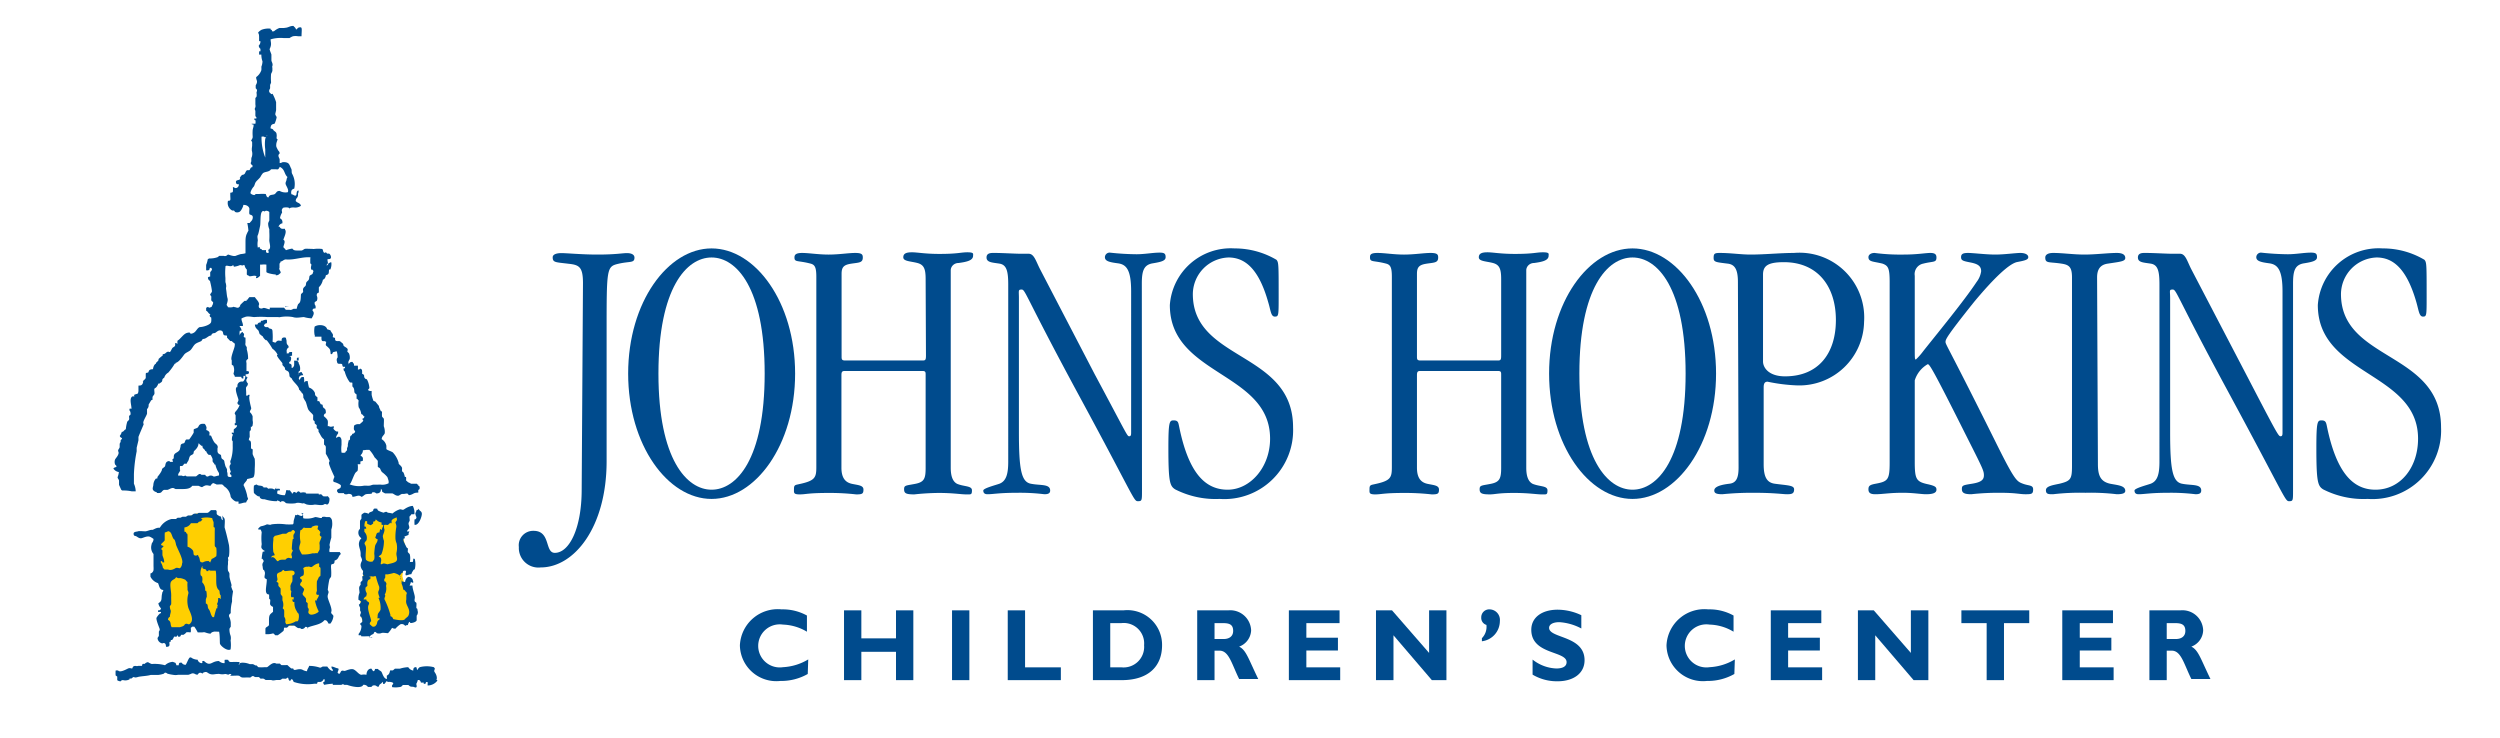 <svg xmlns="http://www.w3.org/2000/svg" xmlns:xlink="http://www.w3.org/1999/xlink" viewBox="0 0 154.38 45.56"><defs><style>.cls-1{fill:none;}.cls-2{clip-path:url(#clip-path);}.cls-3,.cls-5{fill:#004b8d;}.cls-4{fill:#ffcf01;}.cls-4,.cls-5{fill-rule:evenodd;}</style><clipPath id="clip-path"><rect class="cls-1" width="154.38" height="45.56"/></clipPath></defs><title>Johns Hopkins Childrens Center logo</title><g class="cls-2"><path class="cls-3" d="M49.88,41.62a3.32,3.32,0,0,1-1.69.43,2.25,2.25,0,0,1-2.5-2.2,2.34,2.34,0,0,1,2.58-2.22,3.08,3.08,0,0,1,1.56.38v1a3.07,3.07,0,0,0-1.48-.44,1.33,1.33,0,1,0,0,2.63,3.34,3.34,0,0,0,1.56-.48Z"/><polygon class="cls-3" points="56.4 42 55.33 42 55.33 40.25 53.19 40.25 53.19 42 52.12 42 52.12 37.69 53.19 37.69 53.19 39.42 55.33 39.42 55.33 37.69 56.4 37.69 56.4 42"/><rect class="cls-3" x="58.79" y="37.69" width="1.07" height="4.31"/><polygon class="cls-3" points="65.51 42 62.23 42 62.23 37.69 63.3 37.69 63.3 41.21 65.51 41.21 65.51 42"/><path class="cls-3" d="M68.56,41.21h.7a1.27,1.27,0,0,0,1.39-1.37,1.26,1.26,0,0,0-1.41-1.36h-.68Zm.82-3.52a2.14,2.14,0,0,1,2.38,2.16c0,1.24-.78,2.15-2.5,2.15H67.49V37.69Z"/><path class="cls-3" d="M75,39.46h.57c.29,0,.58-.13.58-.5s-.2-.48-.61-.48H75Zm.85-1.77a1.29,1.29,0,0,1,1.41,1.24,1.12,1.12,0,0,1-.74,1c.44.22.57.75,1.18,2H76.52c-.46-.93-.63-1.75-1.21-1.75H75V42H73.93V37.69Z"/><polygon class="cls-3" points="82.76 42 79.59 42 79.59 37.69 82.72 37.69 82.72 38.48 80.67 38.48 80.67 39.38 82.62 39.38 82.62 40.17 80.67 40.17 80.67 41.21 82.76 41.21 82.76 42"/><polygon class="cls-3" points="89.32 42 88.42 42 86.05 39.23 86.05 42 84.97 42 84.97 37.69 85.96 37.69 88.25 40.32 88.25 37.69 89.32 37.69 89.32 42"/><path class="cls-3" d="M91.51,39.41a1,1,0,0,0,.28-.82.45.45,0,0,1-.32-.46.49.49,0,0,1,.52-.5.65.65,0,0,1,.63.72,1.26,1.26,0,0,1-1.11,1.25Z"/><path class="cls-3" d="M97.65,38.81a3.32,3.32,0,0,0-1.36-.39c-.39,0-.63.14-.63.35,0,.66,2.19.47,2.19,2,0,.82-.7,1.3-1.66,1.3a2.93,2.93,0,0,1-1.55-.41v-.93a2.5,2.5,0,0,0,1.47.55c.41,0,.63-.14.63-.39,0-.71-2.18-.45-2.18-2,0-.75.64-1.24,1.63-1.24a3.43,3.43,0,0,1,1.46.34Z"/><path class="cls-3" d="M107.1,41.62a3.32,3.32,0,0,1-1.69.43,2.25,2.25,0,0,1-2.5-2.2,2.34,2.34,0,0,1,2.58-2.22,3.05,3.05,0,0,1,1.56.38v1a3,3,0,0,0-1.48-.44,1.33,1.33,0,1,0,0,2.63,3.34,3.34,0,0,0,1.56-.48Z"/><polygon class="cls-3" points="112.52 42 109.35 42 109.35 37.69 112.47 37.69 112.47 38.48 110.42 38.48 110.42 39.38 112.38 39.38 112.38 40.17 110.42 40.17 110.42 41.21 112.52 41.21 112.52 42"/><polygon class="cls-3" points="119.08 42 118.17 42 115.8 39.23 115.8 42 114.73 42 114.73 37.69 115.71 37.69 118 40.32 118 37.69 119.08 37.69 119.08 42"/><polygon class="cls-3" points="125.31 38.48 123.75 38.48 123.75 42 122.68 42 122.68 38.48 121.12 38.48 121.12 37.69 125.31 37.69 125.31 38.48"/><polygon class="cls-3" points="130.52 42 127.35 42 127.35 37.69 130.48 37.69 130.48 38.48 128.43 38.48 128.43 39.38 130.38 39.38 130.38 40.17 128.43 40.17 128.43 41.21 130.52 41.21 130.52 42"/><path class="cls-3" d="M133.8,39.46h.57c.29,0,.58-.13.58-.5s-.21-.48-.61-.48h-.54Zm.85-1.77a1.28,1.28,0,0,1,1.4,1.24,1.11,1.11,0,0,1-.73,1c.44.22.57.75,1.18,2h-1.18c-.46-.93-.63-1.75-1.21-1.75h-.31V42h-1.07V37.69Z"/><path class="cls-3" d="M36,17.48c0-1-.24-1.12-.87-1.19-.82-.1-1-.07-1-.4,0-.17.21-.26.54-.26s1.26.09,2.22.09c1.15,0,1.54-.09,1.82-.09s.47.09.47.28c0,.35-.28.21-1,.38s-.72.28-.72,4.19v8c0,4.08-2,6.56-4.07,6.56a1.21,1.21,0,0,1-1.35-1.26.89.89,0,0,1,.91-1c1.07,0,.68,1.36,1.31,1.36.89,0,1.66-1.5,1.66-3.91Z"/><path class="cls-3" d="M43.94,30.24c1.53,0,3.28-1.85,3.28-7.17s-1.75-7.17-3.28-7.17-3.28,1.86-3.28,7.17,1.76,7.17,3.28,7.17m0-14.9c2.7,0,5.16,3.31,5.16,7.73s-2.46,7.74-5.16,7.74-5.15-3.32-5.15-7.74,2.46-7.73,5.15-7.73"/><path class="cls-3" d="M57.16,17.24c0-.61-.09-.89-.51-1s-.87-.1-.87-.35.21-.31.54-.31.8.1,1.69.1c1.15,0,1.31-.1,1.73-.1s.35.1.35.21c0,.29-.37.38-.89.45-.3,0-.49.23-.49.45V28.88c0,.56.14.87.4,1,.44.18.91.11.91.4s-.07.25-.37.25-.8-.09-1.69-.09a15,15,0,0,0-1.5.09c-.52,0-.63-.07-.63-.32s.11-.22.68-.33.65-.33.65-1V23.14c0-.14,0-.23-.18-.23H52.15c-.17,0-.19.09-.19.28v5.69c0,.68.28.92.66,1s.7.09.7.35-.07.3-.45.3a14.59,14.59,0,0,0-1.68-.09c-1.32,0-1.41.09-1.81.09s-.35-.11-.35-.35.09-.23.3-.28c1-.21,1.08-.4,1.08-1.06V17.1c0-.59-.09-.75-.35-.82-.8-.21-1-.07-1-.38,0-.14.05-.28.47-.28s1,.1,1.64.1,1.22-.1,1.64-.1.47.1.47.28c0,.33-.23.31-.7.38s-.61.21-.61.63V22c0,.17,0,.26.21.26H57c.16,0,.18-.07.18-.31Z"/><path class="cls-3" d="M70.52,30.27c0,.65,0,.68-.26.68s-.23-.26-3.8-6.84c-3.16-5.86-3.14-6.23-3.37-6.23s-.17.07-.17.52v8.27c0,2.3.14,3.08.73,3.2s1.2,0,1.2.42c0,.19-.15.23-.36.23a12.25,12.25,0,0,0-1.64-.09c-1.17,0-1.5.09-1.87.09-.19,0-.26-.09-.26-.23s.75-.33,1-.42c.44-.17.54-.66.54-1.37V17.57c0-.82-.1-1.22-.54-1.29s-.8-.07-.8-.38.33-.28.52-.28c.47,0,1.26.05,1.61.05l.47,0c.35,0,.45.47.73,1l3.35,6.44c2,3.73,2,3.83,2.13,3.83s.12-.12.12-.33V18c0-1.32-.28-1.67-.82-1.74s-.8-.14-.8-.38a.29.29,0,0,1,.31-.28,16,16,0,0,0,1.64.1c.52,0,1-.1,1.43-.1.3,0,.37.07.37.28s-.23.29-.79.38-.68.47-.68,1.25Z"/><path class="cls-3" d="M75.31,30.81a5.5,5.5,0,0,1-2.74-.59c-.33-.21-.42-.45-.42-2.56,0-1.65.07-1.7.33-1.7s.28.12.33.36c.58,2.89,1.61,3.92,3,3.92s2.62-1.38,2.62-3.15c0-4.13-6.19-3.88-6.19-8.25a3.77,3.77,0,0,1,4-3.5,5.08,5.08,0,0,1,2.58.7c.14.15.14.29.14,2.24,0,1.22,0,1.27-.24,1.27s-.25-.38-.4-.87c-.58-2.07-1.43-2.78-2.46-2.78a2.28,2.28,0,0,0-2.2,2.26c0,4.16,6.19,3.53,6.19,8.23a4.25,4.25,0,0,1-4.53,4.42"/><path class="cls-3" d="M92.7,17.24c0-.61-.09-.89-.51-1s-.87-.1-.87-.35.21-.31.54-.31.8.1,1.69.1c1.15,0,1.31-.1,1.73-.1s.35.1.35.21c0,.29-.37.38-.89.45-.3,0-.49.23-.49.45V28.88c0,.56.14.87.4,1,.45.18.91.11.91.4s-.07.25-.37.25-.8-.09-1.69-.09c-1,0-1.17.09-1.5.09-.51,0-.63-.07-.63-.32s.12-.22.68-.33.65-.33.65-1V23.14c0-.14,0-.23-.18-.23H87.69c-.17,0-.19.09-.19.28v5.69c0,.68.28.92.66,1s.7.09.7.35-.07.3-.45.3a14.59,14.59,0,0,0-1.68-.09c-1.31,0-1.41.09-1.81.09s-.35-.11-.35-.35.1-.23.31-.28c1-.21,1.07-.4,1.07-1.06V17.1c0-.59-.09-.75-.35-.82-.79-.21-1-.07-1-.38,0-.14,0-.28.46-.28s1,.1,1.64.1,1.22-.1,1.64-.1.47.1.47.28c0,.33-.23.31-.7.38s-.61.21-.61.63V22c0,.17,0,.26.21.26h4.81c.16,0,.18-.07.18-.31Z"/><path class="cls-3" d="M100.81,30.24c1.53,0,3.28-1.85,3.28-7.17s-1.75-7.17-3.28-7.17-3.28,1.86-3.28,7.17,1.76,7.17,3.28,7.17m0-14.9c2.7,0,5.16,3.31,5.16,7.73s-2.46,7.74-5.16,7.74-5.15-3.32-5.15-7.74,2.46-7.73,5.15-7.73"/><path class="cls-3" d="M108.87,22.32c0,.38.35.92,1.36.92,2.06,0,3.14-1.41,3.14-3.48s-1.12-3.57-3.21-3.57c-1,0-1.29.23-1.29.77Zm-1.55-4.91c0-.8-.21-1.08-.63-1.13-.72-.09-.87-.09-.87-.35s.05-.31.38-.31c.68,0,1.31.1,1.9.1.87,0,1.83-.1,2.67-.1a4,4,0,0,1,4.34,4.26A4,4,0,0,1,111,23.8a10.56,10.56,0,0,1-1.85-.23c-.19,0-.24.14-.24.35v4.75c0,.77.19,1.13.68,1.2.8.11,1.2.09,1.2.35s-.14.3-.43.3-.77-.09-2.1-.09a18.34,18.34,0,0,0-1.9.09c-.38,0-.5-.07-.5-.23s.17-.33.94-.42c.42-.05.56-.36.56-1Z"/><path class="cls-3" d="M118.24,28.5c0,1.11.09,1.25.84,1.41.43.1.5.17.5.33s-.14.28-.64.28c-.3,0-.79-.09-1.43-.09-.86,0-1.24.09-1.71.09-.3,0-.42-.09-.42-.3s.07-.28.45-.35c.75-.14.86-.24.86-1.3V17.41c0-.85-.09-1-.44-1.13-.56-.14-.87-.1-.87-.4,0-.14.14-.26.38-.26a12.25,12.25,0,0,0,1.8.1c.84,0,1.34-.1,1.64-.1s.38.1.38.28c0,.33-.19.22-.82.38a.66.66,0,0,0-.52.75v4.42c0,.68,0,.75.07.75a3.84,3.84,0,0,0,.45-.51c.79-1,2.53-3.11,3.3-4.28a1.39,1.39,0,0,0,.28-.66c0-.31-.19-.45-.65-.54s-.59-.12-.59-.33.14-.26.44-.26,1.11.1,1.67.1,1.26-.1,1.55-.1.49.1.49.26-.21.21-.68.3-1.38.92-2.67,2.47c-1.71,2.14-1.76,2.31-1.76,2.47s.26.47,3.19,6.37c1.1,2.21,1.22,2.24,1.59,2.38s.63.07.63.35-.09.3-.47.3-.58-.09-1.59-.09a15.48,15.48,0,0,0-1.76.09c-.44,0-.58-.09-.58-.32s.07-.24.63-.33.73-.24.73-.52-.07-.42-1.08-2.42c-2.11-4.21-2.28-4.44-2.39-4.44a1.74,1.74,0,0,0-.8,1Z"/><path class="cls-3" d="M129.55,28.64c0,.66.12,1.09.75,1.23.45.09.94.11.94.44,0,.12-.1.21-.52.21a13.75,13.75,0,0,0-1.94-.09,14.38,14.38,0,0,0-2,.09c-.28,0-.44,0-.44-.25s.42-.31.84-.4c.7-.17.77-.29.77-1.11V17.13c0-.64-.18-.78-.65-.85-.78-.12-1,0-1-.38,0-.14.12-.28.49-.28.59,0,1.25.1,1.93.1s1.47-.1,2-.1c.33,0,.52.1.52.31s-.29.23-1.08.35c-.5.07-.66.4-.66.85Z"/><path class="cls-3" d="M141.6,30.27c0,.65,0,.68-.25.68s-.24-.26-3.8-6.84c-3.17-5.86-3.14-6.23-3.38-6.23s-.16.07-.16.52v8.27c0,2.3.14,3.08.73,3.2s1.19,0,1.19.42c0,.19-.14.23-.35.23a12.44,12.44,0,0,0-1.64-.09c-1.17,0-1.5.09-1.88.09-.18,0-.25-.09-.25-.23s.75-.33,1-.42c.45-.17.54-.66.54-1.37V17.57c0-.82-.09-1.22-.54-1.29s-.79-.07-.79-.38.33-.28.51-.28c.47,0,1.27.05,1.62.05l.47,0c.35,0,.44.47.72,1l3.36,6.44c1.94,3.73,2,3.83,2.13,3.83s.12-.12.12-.33V18c0-1.32-.29-1.67-.82-1.74s-.8-.14-.8-.38a.29.29,0,0,1,.3-.28,16.3,16.3,0,0,0,1.64.1c.52,0,1-.1,1.44-.1.3,0,.37.07.37.28s-.23.29-.8.38-.68.47-.68,1.25Z"/><path class="cls-3" d="M146.2,30.81a5.5,5.5,0,0,1-2.74-.59c-.33-.21-.42-.45-.42-2.56,0-1.65.07-1.7.32-1.7s.28.12.33.36c.59,2.89,1.62,3.92,3,3.92,1.55,0,2.63-1.38,2.63-3.15,0-4.13-6.19-3.88-6.19-8.25a3.76,3.76,0,0,1,4-3.5,5,5,0,0,1,2.58.7c.14.15.14.29.14,2.24,0,1.22,0,1.27-.23,1.27s-.26-.38-.4-.87c-.59-2.07-1.43-2.78-2.46-2.78a2.28,2.28,0,0,0-2.2,2.26c0,4.16,6.18,3.53,6.18,8.23a4.24,4.24,0,0,1-4.52,4.42"/><polygon class="cls-4" points="9.64 32.92 10.64 32.25 12.14 31.71 12.94 31.71 13.41 32.01 13.6 33.73 13.41 34.87 13.75 35.88 14.04 36.6 13.54 37.81 13.25 38.46 12.58 38.64 12.12 38.4 11.44 38.66 10.15 39.04 9.77 38.34 10.08 37.79 10.2 36.53 9.86 35.72 9.7 35.08 9.52 33.8 9.64 32.92"/><polygon class="cls-4" points="18.39 32.61 19.84 32.41 20.22 34.54 20.05 36.35 20.07 37.61 19.89 38.12 18.73 38.61 18.1 38.61 16.98 38.82 17.09 37.61 16.7 36.24 16.52 35.05 16.41 34.49 16.38 34.11 16.27 32.95 17.45 32.79 18.39 32.61"/><polygon class="cls-4" points="22.86 31.98 23.35 31.89 23.82 32.03 24.96 31.69 24.95 32.01 24.95 32.45 24.88 33.17 25.06 33.84 24.97 34.6 24.67 34.98 24.88 35.19 24.85 35.59 25.01 36.24 25.23 36.76 25.34 37.49 25.43 38.1 25 38.46 24.11 38.59 23.56 38.91 22.43 39.04 22.46 38.7 22.3 38.01 22.26 37.29 22.23 36.67 22.41 35.97 22.42 35.19 22.36 34.72 22.34 33.87 22.28 33.43 22.39 33.13 22.22 32.81 22.35 32.06 22.86 31.98"/><path class="cls-5" d="M20.29,16.8a1.47,1.47,0,0,0,0-.21s0,0-.08,0a.47.47,0,0,0,0,.25l0,0,.08,0"/><path class="cls-5" d="M17.83,18.91s0,0,0,0h-.06c0,.05-.08,0-.16.06v0l0-.05c.06,0,.13,0,.17,0"/><path class="cls-5" d="M18.44,22.12a.44.44,0,0,1,0,.13h0c-.07.05-.12,0-.11-.09s0-.06.11-.07,0,0,.05,0"/><path class="cls-5" d="M17.05,30.19a.61.61,0,0,1,.23,0,.24.24,0,0,1,0,.1h0a.2.2,0,0,0-.11,0c-.05,0-.05.09-.05.19a1,1,0,0,0,.47.1.88.88,0,0,0,.08-.31l.11,0a.18.18,0,0,0,.13,0c0,.07.09.1.11.18s.06,0,.1-.05.13,0,.18.05a.18.18,0,0,1,.16-.11.48.48,0,0,0,.11.09.5.5,0,0,1,.32,0v.05a.16.16,0,0,1,.08,0c.08,0,.16,0,.2,0l.51,0c0,.13.06,0,.18.06l.09.1a.78.78,0,0,0,.31,0c0,.07.06.06.08.13s0,.38-.16.39a.15.15,0,0,0-.19,0l0,0c-.13.07-.4,0-.56,0a1.12,1.12,0,0,1-.45,0c-.07,0-.19-.1-.26-.08s-.06,0-.08,0-.24-.07-.4,0a2.24,2.24,0,0,1-.52,0c-.11,0-.12-.13-.27-.13s-.05.05-.11.06a.61.61,0,0,0-.23-.11v.05a.66.66,0,0,0-.11,0,2.48,2.48,0,0,1-.66-.12c-.1,0-.16,0-.24-.05s-.05-.11-.08-.13h-.08a1.09,1.09,0,0,1-.26-.21,2.26,2.26,0,0,1,0-.45.42.42,0,0,1,.18-.07c.07.09.22.05.33.1s.06.07.09.08l.2,0,.08.08a.67.67,0,0,1,.29,0,.32.32,0,0,0,.13.05c0-.06.06-.05.07-.15s0,0,0-.09"/><path class="cls-5" d="M25.87,31.4a.07.07,0,0,0,0,.05c.05.12.17.11.18.27s-.17.68-.4.69l-.05,0a1.94,1.94,0,0,1,0-.34h.05c.15-.13,0-.17,0-.38a.93.93,0,0,0,.08-.2c.07,0,.05,0,.12-.05"/><path class="cls-5" d="M19.85,32.77l0,0v0Z"/><path class="cls-5" d="M13.87,40.75a.53.53,0,0,1,.22,0c.05.11.08.14.25.13s.29,0,.45,0l0,0c0,.05,0,.09-.06.15h.06c0-.06,0-.08.1-.1s.17,0,.23,0a1.32,1.32,0,0,1,.3.08h.19a.53.53,0,0,1,.15.08h.08l.11.11a2.36,2.36,0,0,0,.4,0v0c.08,0,.05,0,.13,0s.35-.37.58-.22l0,0h.06l0,0h.17s.06.08.09.09.28,0,.37,0a2.41,2.41,0,0,0,.24.21h.12s0,.08.08.09.32-.11.51,0a.66.66,0,0,0,.26.08c0-.12.1-.21.13-.33a2.09,2.09,0,0,1,.67.11c.08,0,.12-.06.18-.07l.27,0c.06.09.2.27.34.27a.29.29,0,0,0,0-.08.21.21,0,0,1-.08-.19c.13,0,.25.09.38.11s0,.17,0,.28l.08.06h0c.09,0,.09-.14.16-.18s.12,0,.19,0,.38-.17.56-.09.32.32.48.33a.74.74,0,0,1,.31,0c0-.17.09-.39.31-.38a.76.76,0,0,0,.11.16s0,0,0,0,.06,0,.1-.08v-.06h.19c.05.08.15.1.21.17s.13.43.34.45c0,0,0,0,0-.08a.54.54,0,0,1,0-.13c.13-.07.16-.13.2-.32h.06s.05,0,.11,0l.13-.11c.06,0,.07,0,.11,0l.05,0h.15a2,2,0,0,1,.51-.09.46.46,0,0,0,.31.21c0-.08,0-.19.13-.21s.05.15.13.17a.39.39,0,0,1,.14-.17,1.72,1.72,0,0,1,.87,0l.06.07c0,.11-.08.14,0,.25s.17.31.1.47H27v.05h0a.75.75,0,0,1-.59.29.15.15,0,0,1,0-.08s0-.08,0-.13l-.11,0c0,.08,0,.11-.13.11a.15.15,0,0,1,0-.08h-.18a.21.21,0,0,0-.11-.16v0l0,0-.08,0a.69.69,0,0,1-.09.23c0,.1.05.15,0,.22a.12.12,0,0,1-.11,0c-.09-.06-.21,0-.31-.08s-.07-.06-.1-.06l-.32,0a.24.24,0,0,1-.22.13,1.3,1.3,0,0,1-.44,0c0-.05,0-.08,0-.1s0,0,.06-.09-.1-.12-.18-.13-.06,0-.09,0-.06,0-.13-.05a1.24,1.24,0,0,1-.14.18l-.07,0c0-.07,0-.08-.06-.14h0c0,.12-.16.12-.19.24s-.11.06-.2,0a.29.29,0,0,0-.2,0s-.06.07-.09.08h-.2a.3.3,0,0,0-.29-.13c-.1.25-.74.1-1,0v0h-.17s0,0,0,0-.09-.08-.17,0l0,0a1.55,1.55,0,0,1-.17,0l-.37,0s0-.06,0-.07a3.88,3.88,0,0,0-.53.07s0,0-.05-.08a.16.16,0,0,1,0-.1c.07,0,.08,0,.08-.16a.07.07,0,0,1,0,0h-.08c0,.06-.09.14-.17.16h-.19s0,.09-.05.11,0,0-.09,0,0,0,0,0h-.05v0a2.73,2.73,0,0,1-1.25-.1c-.06,0-.06-.12-.12-.16s-.08,0-.11.06-.11,0-.13-.11-.08-.05-.14,0a.28.28,0,0,1-.11,0s-.09,0-.13,0a.41.41,0,0,1-.13.08c-.1,0-.15,0-.21,0s-.23.06-.34,0l0,0h-.35s-.09-.07-.13-.08-.13,0-.18,0l-.1-.1-.21,0c-.08,0-.08-.06-.17-.06s-.09.1-.21.09-.24,0-.39,0-.18-.09-.25-.11-.32,0-.47,0,0-.06,0-.11l-.12,0c-.07.09-.15,0-.27,0a.74.74,0,0,1-.34,0,.46.46,0,0,0-.14,0c-.15,0-.28.06-.45,0s-.18-.16-.34-.11-.08.07-.11.08-.15-.11-.26,0,0,.07-.1.07-.16-.11-.32-.07a1.31,1.31,0,0,1-.21.08H11a.8.8,0,0,1-.32,0,2.29,2.29,0,0,1-.34-.07s-.08-.07-.14-.06-.06.05-.08.06a1.55,1.55,0,0,1-.36.08H9.3c-.22.07-.59.07-.8.13s-.18,0-.24,0-.1.07-.15.09H8l0,.05A.54.54,0,0,1,7.61,42c-.1,0-.1,0-.13.05s-.19,0-.24-.05l0-.22s0,0-.1-.07a2.72,2.72,0,0,1,0-.3.31.31,0,0,1,.16,0c.12.14.5-.08.61-.13s.18,0,.24,0,0-.15.21-.16a.07.07,0,0,0,0,0h0a.32.32,0,0,0,.18,0c.07,0,.16,0,.21,0s0-.12.1-.13a.11.11,0,0,0,.09,0,.32.32,0,0,1,.2-.1s.22.14.27.11A2.44,2.44,0,0,1,9.69,41a2.46,2.46,0,0,1,.5.08.77.77,0,0,1,.48-.21l.16.06a.34.34,0,0,1,.06.15l.15,0c0-.05,0-.14.08-.16h.1a.25.25,0,0,0,.25.13c.07-.11.13-.28.2-.39s.13-.06.22,0a.83.83,0,0,0,.32.08c0,.08.11.2.23.21s0-.11.08-.13,0,0,.08,0c.4.38.45,0,.92,0a.49.49,0,0,0,.28.13l.07,0Z"/><path class="cls-5" d="M22.79,35.66a.28.28,0,0,1,.05-.08c.1,0,.21.05.28,0h.09a4.29,4.29,0,0,0,.21.66v.1l0,0c0,.11-.08.16-.06.29s.06.17.08.29h-.07a1.42,1.42,0,0,1,.13.7c0,.1-.12.19-.16.29s0,.21-.05.27v0h.15v.07c-.21.13-.1.2-.21.35s-.12.06-.16.1-.17-.09-.24-.16a.23.23,0,0,1,.09-.18c0-.19-.28-.76-.16-1s-.13-.16-.14-.34l0,0c-.1,0-.11,0-.17,0a.29.29,0,0,1,.17-.2c0-.08.06-.14,0-.24a.45.45,0,0,1-.05-.27c0-.06.09-.09.11-.13s0-.09,0-.11c0-.19.05-.28.19-.31a1.2,1.2,0,0,0,0-.19Zm1,0c0-.05,0-.14,0-.19l0,0a.72.72,0,0,1,.14,0,3.75,3.75,0,0,0,.39-.09.93.93,0,0,1,.4.19s0,.11,0,.16a.76.76,0,0,0,.08.11c0,.07,0,.14,0,.21a1.18,1.18,0,0,1,.1.36c.09,0,.12.1.19.16s0,.1,0,.21v.24a.51.51,0,0,0,0,.23c.06.23.28.44.13.77-.05.09-.15.13-.21.21s-.22.07-.29.07a3.11,3.11,0,0,1-.44-.07.23.23,0,0,0-.17-.18l0-.08h0A5.46,5.46,0,0,0,23.74,37c0-.11.05-.16.05-.21s-.06-.07,0-.13l0,0a.8.8,0,0,0,.05-.47c0-.07.05-.14,0-.21s0,0-.05-.08h-.06c0-.08,0-.09,0-.13m-.4-3.59a.85.85,0,0,0,.24.09l0,0a.26.26,0,0,0,0,.14h.1c0,.13-.06.14-.08.26s-.06,0-.11,0a2.09,2.09,0,0,0-.05.21c-.24,0-.16.17-.26.3a.2.2,0,0,0,.15.12c0,.19-.12.26-.16.42a4.62,4.62,0,0,0-.05.48,1,1,0,0,1,0,.34s-.07.09-.09.13a.43.43,0,0,1-.42-.1c-.05-.2,0-.49,0-.71s-.12-.24-.08-.34.1-.11.12-.18a.53.53,0,0,0-.14-.5l0-.19s0,0,.08,0,0-.09,0-.13h-.07a.7.7,0,0,1,.05-.34l0,0c.05,0,.09,0,.11,0a.61.61,0,0,1,0,.13c0,.06.12.07.18.11s.12-.06.19-.08a.5.5,0,0,0,0-.13.14.14,0,0,0,.16-.14m1,.06c.05-.11.2-.12.29-.19h0c0,.08.05.14,0,.21s-.06.08-.07.11.08.16.05.31a3.25,3.25,0,0,0-.05.69.88.88,0,0,0,.07.29,1.34,1.34,0,0,1,0,.55c-.05.2.09.39,0,.53s-.46.18-.53.21-.26-.11-.37,0h-.08c0-.15.07-.26,0-.39a.12.12,0,0,0-.12-.06c0-.08.13-.1.17-.18a2.29,2.29,0,0,0,.15-.81,1.23,1.23,0,0,1-.07-.29c0-.09.16-.35.08-.48a.68.68,0,0,1,0-.21.28.28,0,0,1,.18,0c.09,0,.16-.1.21-.16s0,0,0,0v.05h.07c0-.07,0-.14,0-.18m-1.75.39s0,0,0,0h0Zm2.51.63h.05a.2.2,0,0,1,0,.1c-.06,0-.07,0-.08.08s.09.25.16.4.09.09.11.13,0,.13,0,.2.11.11.13.19a1.14,1.14,0,0,1,0,.45c.05,0,.05,0,.13,0s.05,0,.07-.08,0-.09,0-.11.05,0,.1,0a1.28,1.28,0,0,1,0,.65s-.07,0-.1.08a.76.76,0,0,0-.11.22c-.16,0-.18.06-.34.07a.18.18,0,0,1,0-.16.22.22,0,0,0,0-.12.23.23,0,0,0-.13,0s0,0,0,0-.05,0-.07.13h0v0c-.09,0-.1.08-.15.13s.06.24.08.36a.35.35,0,0,0,.23.06c0-.1.07-.26.19-.3s0,0,.06,0,.22.08.23.24a.11.11,0,0,1,0,.13.2.2,0,0,0-.13-.05.9.9,0,0,1-.08.21h.18c0,.18.09.42.13.6s0,.19,0,.31.09.11.11.16,0,.23,0,.3.06,0,.07.12.05.13,0,.29l-.05.08c0,.07,0,.18,0,.27s-.17.16-.31.18-.07-.06-.14-.07a.37.37,0,0,0-.09.2c-.07,0-.09,0-.17.05a.25.25,0,0,0-.29-.1v0a1.54,1.54,0,0,0-.31.27c-.1,0-.1,0-.21-.05a1.68,1.68,0,0,1-.25.33c-.1,0-.35-.05-.42,0a.46.46,0,0,1-.27,0s-.07-.09-.12-.08-.06.08-.08.11-.12.06-.17.1l-.12.12H23c-.1.06-.14,0-.2-.06l-.13,0v0a2.26,2.26,0,0,1-.37,0l0-.06s-.11,0-.15,0a.22.22,0,0,1,0-.09.76.76,0,0,0,.17-.47c0-.07-.07-.06-.08-.16a1.5,1.5,0,0,0,.13-.11.47.47,0,0,0-.08-.33s0,0-.05,0V38l0,0c0-.11.1-.15,0-.29h0a1.1,1.1,0,0,1,0-.18,1.08,1.08,0,0,1-.08-.19.32.32,0,0,0,.14-.21c-.06,0-.08-.07-.16-.08a.86.86,0,0,1,.06-.44c0-.15-.05-.29,0-.4a.86.86,0,0,1,.07-.1.88.88,0,0,1,0-.16s.07-.07.1-.1,0-.18,0-.24.08,0,.08-.08v0a.35.35,0,0,1-.05-.08c0-.07.05-.17,0-.22s-.15-.21-.13-.37.1-.21.08-.31-.07-.16-.08-.23l0-.14c0-.24-.16-.47-.09-.71s.11-.13.13-.24a.4.4,0,0,1-.15-.49l.07-.09c0-.15,0-.28,0-.42s.07-.14.09-.21v-.2c0-.07.11-.11.17-.16a.6.6,0,0,1,.27.07c.05-.12.14-.1.24-.16s0-.16.18-.17a.12.12,0,0,0,.11,0,.2.2,0,0,0,.08.14,1.75,1.75,0,0,0,.32.12s.12-.07.18-.05,0,0,.08.05v0a2.5,2.5,0,0,1,.29.05,1.23,1.23,0,0,1,.46-.26c.12,0,.16.07.26,0s.31-.2.53-.21a.9.9,0,0,1,.1.51.5.5,0,0,1-.19,0c0,.06-.07.09-.1.13s0,.18,0,.26a.81.81,0,0,1-.06.13c-.05.14.1.27,0,.39s-.08.08-.11.16h.16s0,0,0,0a.29.29,0,0,0-.06.21"/><path class="cls-5" d="M18.37,37.83l.07.07a.69.69,0,0,1,0,.32.21.21,0,0,1-.07.15h-.11a1.2,1.2,0,0,1-.58.18s-.08-.11-.06-.18,0-.07,0-.14a.69.69,0,0,0-.07-.15v-.34s0-.11-.06-.14,0-.13,0-.16a.69.69,0,0,0-.05-.37v-.23s-.1-.14-.11-.16v-.31c0-.07-.12-.14-.14-.21V36a.62.62,0,0,0-.12-.08s0,0,.05-.08-.06-.29,0-.4.29-.1.34-.24c.05,0,.06,0,.1.05s.4-.05.53,0,.07.09.11.13a.21.21,0,0,1-.1.15l-.05,0a1.61,1.61,0,0,1,0,.38s-.15.24-.11.34l0,.05,0,.14s.05.06.05.07-.05.26,0,.37v0h.15a.49.49,0,0,0,0,.14s0,0,0,0l-.1,0h0l.05.15,0,0h.09a1,1,0,0,0,.08.46m1.19-.56a2.28,2.28,0,0,0,.23.68c0,.08-.42.29-.57.17s0-.2-.06-.34l-.05-.08c0-.09,0-.18,0-.25a.35.35,0,0,0-.1-.08s0-.14,0-.18-.08-.13-.16-.21,0-.06-.05-.08.13-.27.08-.34a2.66,2.66,0,0,0-.24-.23.29.29,0,0,1,.11-.22c0-.18,0-.09-.09-.18s.11-.16.17-.19.06-.36,0-.44A.3.3,0,0,1,19,35c.11-.05.18.06.27,0s.19-.16.35-.2,0,0,.09,0l0,.21s.07,0,.08.08,0,.32,0,.42-.06.07-.1.13,0,0,0,0-.07.16-.12.25a5.14,5.14,0,0,0,0,.56c0,.1-.09.18,0,.28v0h.12c0,.15-.12.23-.15.37m-1.4-4.37a.27.27,0,0,0,.07.08c0,.15-.05.12-.08.21s0,.17,0,.26l-.05,0a4.62,4.62,0,0,0-.06.63s.06.07.06.1-.14.19-.06.32a.34.34,0,0,1,0,.15c-.13,0-.18-.07-.3,0s-.07.08-.07.08h-.09c-.18,0-.29,0-.37.08s-.16-.15-.28-.21-.1,0-.14,0,0,0,0-.05.09-.07.16-.08,0-.12-.05-.21a3,3,0,0,1,0-.74v-.15l.09-.11a4.27,4.27,0,0,0,.48-.13h.22c.1-.06.13-.13.31-.13l.05-.08Zm.71-.13h.39l0-.05a.54.54,0,0,1,.41-.08h0c0,.09-.08.17,0,.25v0h.05c0,.08.06.08.08.13s-.13.21.08.3a2.85,2.85,0,0,1-.12.31.38.38,0,0,0,0,.19c0,.11,0,.22,0,.26s-.08.17-.14.26a.27.27,0,0,0-.16,0c-.06,0-.11,0-.15,0a1.88,1.88,0,0,1-.53.07s0,0-.11,0a1.82,1.82,0,0,1-.16-.31c-.05-.19.09-.38.06-.5a2,2,0,0,1,0-.69c.1,0,.14-.13.22-.16m-.14-.91c0,.07,0,.06.06.1s0,.17.05.24a1.37,1.37,0,0,0,.72-.08c.17,0,.32.09.42.05l0-.05a.45.45,0,0,1,.26,0c.08,0,.13,0,.19,0s.18.11.18.29a1.06,1.06,0,0,1-.05.48c0,.17,0,.34,0,.5a4,4,0,0,0-.11.44c0,.09.05.13,0,.24a.49.49,0,0,0,0,.21h.07v0c.11,0,.08,0,.12,0l.45,0c0,.05.05.05.05.13-.18.15-.1.3-.38.4,0,.08,0,.17-.08.2s-.11,0-.13.08,0,.23,0,.29a2.75,2.75,0,0,1,0,.38c0,.08-.09.14-.11.21a5.42,5.42,0,0,0-.1.65s.05.07.05.14-.08.18-.05.33.16.43.21.64,0,.22,0,.29.12.13.14.21a.88.88,0,0,1-.19.47h-.11c-.05-.08-.09-.2-.2-.21l-.06,0c-.22.28-.67.3-1,.44,0,0,0,0-.05.1H19c0-.09,0-.13-.15-.13a.23.23,0,0,1-.18.13c-.08,0-.09,0-.12-.05h-.1c-.1,0-.2-.13-.29-.16H18a.76.76,0,0,0-.16,0,.5.5,0,0,1-.12.13c-.07,0-.11,0-.16,0s0,.17-.08.22a4.08,4.08,0,0,1-.33.25H17a.74.74,0,0,0-.13-.12,1.23,1.23,0,0,1-.48.05l0,0c0-.1,0-.18,0-.32s.22-.14.22-.27,0-.14,0-.24c0-.39.06-.38.25-.55v-.31c-.05,0-.14-.07-.17-.13s0-.17,0-.3l-.07-.07c0-.06,0-.13,0-.19a.15.15,0,0,1,0-.07c-.13,0-.2-.07-.2-.27s.07-.52.05-.68h-.05c0-.06-.05,0-.08-.09s.06-.25,0-.38,0-.06-.06-.09-.05-.2-.07-.26,0-.17.05-.23,0-.13-.05-.19,0,0-.05,0,0,0,0,0a2.22,2.22,0,0,1,.06-.43c0-.05.1,0,.13-.07a.43.43,0,0,1-.19-.16c-.05-.08,0-.18,0-.27a3.37,3.37,0,0,1,0-.71.48.48,0,0,0-.07-.18h-.14v-.07c.07-.05.09-.12.21-.14v0a1.33,1.33,0,0,0,.32-.11c.11,0,.19.06.29,0a3.29,3.29,0,0,1,.88,0,3.73,3.73,0,0,0,.42,0s.06,0,.06-.13.06-.25.09-.39.08,0,.12-.06.15.06.28.06,0-.12.13-.13"/><path class="cls-5" d="M11,35.7c.07,0,.1,0,.13,0a.87.87,0,0,1,.26.08c.07,0,.11.12.19.16a1.9,1.9,0,0,0,0,.35s0,.09,0,.13.08.14.05.24a1.61,1.61,0,0,0,0,.87c.07.2.33.65.18.89s-.21.07-.32.1-.09.08-.13.11a.74.74,0,0,1-.26.1c-.13,0-.34,0-.42,0s-.06,0-.08,0c-.11-.17,0-.33-.22-.45a.18.18,0,0,1,.11-.19c0-.16.08-.28.05-.4a.58.58,0,0,1-.05-.26s.07-.08.08-.12,0-.29,0-.43a1.81,1.81,0,0,0,0-.19c0-.18-.11-.64,0-.78s.21-.13.27-.22.09,0,.13,0m2-.45v0l.35,0c.09.45-.07,1,.21,1.21.06.09,0,.21.1.32V37l-.07-.07s-.07,0-.09,0h0c0,.11,0,.23-.05.32s.07.12,0,.2h0s0,.07,0,.11h-.05a4.41,4.41,0,0,0-.15.55l-.09,0c-.13-.14-.13-.36-.24-.49s0-.31-.18-.35c0-.11,0-.18,0-.25a1.15,1.15,0,0,1,.06-.17s0-.35-.05-.37l-.05,0v-.12a.66.66,0,0,0-.19-.41.72.72,0,0,0,0-.34l-.09-.09a.85.85,0,0,1,.11-.58v0h0c0,.05,0,.06,0,.12s.05,0,.07.08h.09a.19.19,0,0,1,.1.13h.1v-.05H13s0,0,0,.06m-2.66-2.48c.23,0,.25.21.32.37s.1.12.13.18a1.23,1.23,0,0,1,.08.29c.08.21.2.44.28.64s.15.43.09.52a.38.38,0,0,1-.13.29c-.1,0-.18-.06-.28,0s-.28.15-.45.08l0,0c-.06,0-.12,0-.19,0s-.08-.08-.13-.1a.81.81,0,0,0-.13-.34l0-.08c.08,0,.08,0,.11.08l.1,0c0-.2-.07-.3-.11-.45V34c0-.06-.15-.06,0-.19s0-.09-.07-.15.18-.21.21-.3v-.39a.15.15,0,0,0,0-.08l.21-.08M12.41,32a1.38,1.38,0,0,1,.7,0c0,.09.07.19.08.26l0,.21h0v.08s.06,0,.07.05,0,.18,0,.21,0,.19,0,.26,0,.46,0,.59.08.12.1.18a2.57,2.57,0,0,1,0,.5,1,1,0,0,1-.3.18c0,.09-.06.11-.07.21a.18.18,0,0,1-.09-.08.57.57,0,0,0-.37.08c-.21,0-.17-.09-.21-.24s-.07-.1-.08-.18-.09,0-.12,0c-.25,0-.12-.16-.21-.32a.66.66,0,0,0-.33-.23c0-.22,0-.45,0-.67s-.07-.1-.08-.18-.05-.06-.11-.08a2,2,0,0,1,0-.26.53.53,0,0,0,.4-.26c.18,0,.27,0,.4,0a.3.3,0,0,0,.08-.08c.11-.05.14,0,.2-.13h.05Zm-1.19.46s0,0,0-.07a.31.31,0,0,1,0,.07m2.5-.67c0,.1.12.16.15.26s0,.35,0,.52c.1.34.19.72.27,1.09a2.73,2.73,0,0,1,0,.7s-.06.06-.06.08,0,0,0,.06a.26.26,0,0,1,0,.17c0,.05,0,.11,0,.17a1.39,1.39,0,0,0,0,.41s.08.11.09.17l0,.17c0,.08.07.32.11.46s0,.12,0,.18a2.49,2.49,0,0,0,.11.29s-.06.37-.06.45,0,.12,0,.18a2.51,2.51,0,0,0-.08.72.18.18,0,0,0-.11.18,1.25,1.25,0,0,1,.11.39s0,0,0,0v.26s-.07.1-.08.13a1.11,1.11,0,0,0,.07.43.64.64,0,0,1,0,.29,2,2,0,0,1,0,.55h0c-.2.14-.65-.23-.66-.37s0-.49-.05-.72L13.26,39a.61.61,0,0,0-.18.05.6.6,0,0,0-.08.08c-.12,0-.28-.06-.34-.08s-.13,0-.16,0-.19,0-.29,0A2.8,2.8,0,0,0,12,38.7s-.08,0-.14,0a.25.25,0,0,1-.08.07,1.1,1.1,0,0,1,0,.27.2.2,0,0,1-.11,0s-.07,0-.15,0a.74.74,0,0,1-.19.16h-.13c-.06,0,0,.1-.13.12l-.06,0-.05-.12h0s0,.09-.06.11-.07,0-.15,0a.72.72,0,0,1-.12.21s-.07,0-.08,0,0,.07,0,.09-.08,0-.09.07.07.24-.13.26c0,0-.05,0-.07,0s0-.16-.08-.21-.1,0-.17,0a.36.36,0,0,1-.28-.3c0-.08.06-.1.08-.17V39s.07-.08.05-.16-.25-.6-.19-.7a1.13,1.13,0,0,1,.22-.27l.05,0,0-.08-.08,0s0,0-.1,0v-.1c.08,0,.16,0,.18-.13a.52.52,0,0,1-.16-.31c.28-.16.15-.3.24-.63,0-.09.07-.08.06-.19-.23,0-.24-.24-.32-.42a.78.78,0,0,1-.47-.4c0-.08,0-.13,0-.2h0v0c.07,0,.18-.1.19-.21s0-.18,0-.26,0-.29,0-.42l0-.16c0-.05,0-.07,0-.15a.62.62,0,0,1-.12-.58c0-.12.12-.15.12-.35a1.48,1.48,0,0,0-.21-.13c-.19-.08-.44.08-.56.09s-.22-.08-.29-.12-.16,0-.17-.15.2-.13.27-.16.35,0,.45,0,.26-.08.37-.09.05,0,.08,0,.21-.12.35-.13v0h.1a1.14,1.14,0,0,1,.72-.54h.28s.07-.07.11-.08h.16l.13-.06c.08,0,.14,0,.21,0l.13-.08h.21l.14-.1v0a.39.39,0,0,1,.21,0s.09-.06.11-.06l.2,0v0c.11,0,.21,0,.31,0s.17-.13.25-.17l.29,0a.14.14,0,0,1,.05.13s0,0,0,.08.11.12.19.17.05,0,.07,0,0,.21.12.24"/><path class="cls-5" d="M22.63,27.78h.18a2,2,0,0,1,.32.46,2.09,2.09,0,0,1,.2.22s0,.09,0,.13h0s0,.09,0,.13l0,0s0,.07,0,.1.1.06.13.1.07.18.14.24a1.83,1.83,0,0,1,.32.3,2.41,2.41,0,0,1,.08.25v.13a.83.83,0,0,1-.46.09.75.75,0,0,0-.2,0h-.27c-.08,0-.17.05-.24.06s-.22,0-.34,0a1.6,1.6,0,0,1-.9-.08s0,0,0,0,0,0,.05-.06.17-.39.26-.57.16-.14.19-.24a1.6,1.6,0,0,0,0-.38.37.37,0,0,0,.16,0h0a.62.62,0,0,0,0-.16,1.56,1.56,0,0,0,.16-.05c0-.09,0-.12,0-.16s-.07-.11-.13-.15.13-.09.13-.34c.05,0,0,0,.06,0M17.84,22c.06,0,.11,0,.13.07s0,.2-.06.27l-.05,0s0,0,0,.11a.17.17,0,0,1,.14.08.5.5,0,0,1,0,.18h.08s.06-.08.08-.13a1.7,1.7,0,0,0,0-.31h.07v0h.14c0,.07.08.06.08.18a.6.6,0,0,1,.07.44l-.08.06c0,.07,0,.17-.05.19s0,0,0,0,0,0,0,0,.06-.14.19-.16h.06c0,.08.07.09.08.19l0,0c-.06,0-.21,0-.25.13s0,.09,0,.14l.05,0c.05-.11.06-.17.24-.16a.81.81,0,0,1,0,.4l0,.05h0c0-.15.07-.2.24-.2l0,0a2.83,2.83,0,0,0,.08.4.6.6,0,0,1,.37.34c0,.06,0,.13.05.18a.7.7,0,0,0,.1.08,2,2,0,0,1,0,.24h.11s.08.17.1.19.09,0,.11.05,0,.12.07.18.14.06.13.33a.16.16,0,0,0-.12.18c.08.07.22.19.24.29s0,.2,0,.29,0,0,.1.05.17,0,.25,0,0,.09,0,.13.1.14.18.18a.16.16,0,0,0,.11,0c0,.05,0,.08,0,.11s-.12.15-.13.28h0c.08,0,.08-.05.16-.06s.18.06.18.26c0,0,0,.15,0,.24a1.77,1.77,0,0,0,0,.48.59.59,0,0,0,.23,0c0-.06.09-.1.11-.16v-.11l.05-.13c0-.06,0-.07,0-.1s.05-.24.06-.27l.05,0c.05-.09,0-.19.06-.26s.08,0,.1-.13a.2.2,0,0,0,.18-.13c0-.06-.05-.07-.07-.13s0-.15,0-.24a.38.38,0,0,1,.28-.1h.09c.05-.08.15-.11.19-.2s-.05-.05-.05-.13a.15.15,0,0,0,.13-.16s0,0,0,0h-.05a.2.2,0,0,0-.14-.13v0h0a1,1,0,0,0-.16-.42,1.18,1.18,0,0,1,0-.42.2.2,0,0,1-.08-.1h-.05c0-.06,0-.05,0-.08s0-.13,0-.19v0s-.11-.07-.13-.13,0-.2-.07-.3l-.06-.07c0-.06,0-.16,0-.21s-.14,0-.17-.06a1.86,1.86,0,0,1-.29-.6H21.3c0-.08-.07-.05-.08-.16a.11.11,0,0,1,0-.08c.06,0,.08,0,.09-.1l-.11,0s-.05,0-.06-.11-.15-.06-.24-.08-.08-.11-.1-.18,0-.15.05-.21a1.64,1.64,0,0,0-.05-.37h-.05l-.19.05a.24.24,0,0,1-.07.12s0,0-.05,0,0-.23-.11-.35-.14-.13-.19-.18,0-.14,0-.21,0,0-.06-.05-.22.07-.23-.16c0,0,0-.07,0-.13-.15,0-.23,0-.36,0s0,0-.06-.09a1.36,1.36,0,0,1,0-.53c.23-.16.71-.12.77.16l.21.07c0,.06.11.17.14.24s0,.12,0,.18l.14.05c0,.11,0,.18.11.19s.05,0,.13,0,.13.07.21.13.05.11.08.16.18.11.23.18,0,.12,0,.19a.94.94,0,0,1,.1.1.66.66,0,0,1,.05.32c0,.07-.12.17-.08.29s0,0,0,.08,0,0,0,0,.07-.14.16-.16h.1c0,.07.06.08.08.13v.1s.17,0,.24,0a1.91,1.91,0,0,1,0,.24l.08,0a.11.11,0,0,1,.11-.05c0,.05.06,0,.07.13s0,.11,0,.18c.2.08.08.15.16.26s.11.05.14.09a1.31,1.31,0,0,1,.15.52c0,.06-.07.06-.08.14a.25.25,0,0,0,.22.05v0c0,.06,0,.16,0,.24a1.91,1.91,0,0,0,.1.34c0,.05.07.05.13.08l.22.27c0,.1.07.19.1.28s.08,0,.09.11a2,2,0,0,0,0,.24c0,.06.09.1.11.16s0,.3,0,.46a1,1,0,0,1,.06.43c-.05.14-.18.18-.19.37a.63.63,0,0,1,.29.41c0,.08,0,.13,0,.19s.26.13.39.21a1.52,1.52,0,0,1,.37.66h0v.05h0c.07.08.17.14.21.26a1.55,1.55,0,0,0,0,.21s.08.05.09.08a1.12,1.12,0,0,1,.08.26h.07a.47.47,0,0,1,0,.21l.13.12a1,1,0,0,1,.18.09v0s.24,0,.33,0,0,.05.12.06V30c.09,0,.09.08.08.2l-.08.06v.16c-.28,0-.27.07-.45.13s-.14,0-.19-.05-.18,0-.24,0l-.13,0a1,1,0,0,0-.18.1c-.17.06-.32-.11-.41-.13l-.16,0c-.07,0-.22,0-.29,0l-.18-.1a.24.24,0,0,0-.08-.19s0,0,0,.05,0,.25-.29.24a.22.22,0,0,0-.26-.05v.05c-.12.06-.32,0-.44.08s-.11.11-.22.13c-.15-.16-.33,0-.55,0,0-.12-.07-.19-.26-.18a.31.31,0,0,1-.25,0l0-.05c-.07,0-.17,0-.19,0s0,0-.05,0H20.9s0,0-.07-.08a.13.13,0,0,1,0-.13c.08-.08.21-.05.22-.21s0,0,0-.05-.24-.17-.4-.21,0-.27,0-.33c-.1-.22-.22-.47-.3-.7s0-.18,0-.29a4.5,4.5,0,0,0-.23-.43c0-.12,0-.23,0-.38s-.09-.14-.11-.2v-.31c-.19-.13-.21-.29-.34-.47l0,0s0-.07,0-.11-.1-.09-.11-.13,0-.09,0-.14-.11-.1-.13-.15a.52.52,0,0,0,0-.11s-.08-.06-.09-.1,0-.17,0-.26-.26-.25-.32-.41-.08-.28-.14-.44a2.2,2.2,0,0,1-.15-.26c0-.14,0-.25-.11-.29V24.2c-.06,0-.07-.1-.15-.13,0-.25-.4-.49-.46-.72h-.05c0-.05-.07-.08-.08-.11s0-.25-.1-.31-.12-.06-.16-.1,0-.11-.06-.16l-.12-.13,0-.11c-.09-.13-.22-.26-.3-.4s0-.09,0-.13a1,1,0,0,0-.32-.37,3.64,3.64,0,0,0-.35-.52h-.05a.67.67,0,0,1-.21-.26h-.05c0-.07-.09-.07-.13-.13l-.06-.19c-.09-.12-.22-.17-.23-.39,0,0,.12,0,.15,0s0-.13.21-.13l0,0c0-.08,0-.11.13-.11a.37.37,0,0,1,.25-.05.65.65,0,0,1,0,.21c-.08,0-.17.06-.18.17l.1.07s.08,0,.16,0c.08.18.27,0,.27.3a3.65,3.65,0,0,1,0,.6.76.76,0,0,0,.18.06c.14-.16.15-.13.38-.11,0-.1,0-.2.15-.21s.11.06.14.13,0,.21.05.29.08.06.1.19a.26.26,0,0,0-.13.25.21.21,0,0,1,0,.12.4.4,0,0,0,.13,0c0-.08.08-.09.21-.08s0,0,0,0a1.3,1.3,0,0,0,0,.22"/><path class="cls-5" d="M12.44,27.53h.06s0,.12.05.16.11.09.13.17h.05a.48.48,0,0,0,.16.23s.08,0,.11,0a1.05,1.05,0,0,1,.13.26.59.59,0,0,0,0,.13c0,.06.11.13.12.21h.05a1.51,1.51,0,0,0,.21.5.24.24,0,0,1,0,.18c-.11,0-.26.08-.33.05a.27.27,0,0,0-.2-.05c-.08,0-.12.08-.21.05s-.07-.09-.11-.1h-.22s-.06-.06-.12-.05-.15.11-.22.15H12s-.11,0-.15,0h-.24l-.08,0-.07-.05c-.07,0-.14.07-.22,0H11c0-.16.07-.17.11-.28s0-.06,0-.08v-.19c0-.09.13,0,.19-.08s.06-.08.08-.1.08,0,.12,0,.06-.1.09-.13h0c.07-.07.08-.23.13-.32s.16-.1.21-.16,0-.13.08-.2.22-.22.24-.38.06,0,.1,0M19.16,16l0,.26s.06.05.07.08-.07.21,0,.3.05,0,.07,0,0,.06.06.09l-.05.15c0,.07-.15.09-.19.16s0,.2-.1.29-.09.09-.11.13,0,.16-.07.22-.1.09-.12.15,0,.12,0,.18-.11.11-.13.16,0,.38-.08.51a.47.47,0,0,1-.1.1,1.4,1.4,0,0,0-.09.29c-.08,0-.13,0-.18,0s-.14.1-.26.06v0h-.23L17.54,19H17.1S17,19,17,19s-.25,0-.34,0a.12.12,0,0,1,0,0s0,0,0,.08-.33-.12-.43-.05A.21.21,0,0,1,16,19,.22.22,0,0,1,16,18.8c0-.18-.18-.31-.26-.45h-.34a1.11,1.11,0,0,0-.12.16h-.05l0,.07s-.08,0-.13,0a3.38,3.38,0,0,0-.27.26h0s0,0,0,.05,0,0-.07.08-.19,0-.24,0-.09-.05-.16,0l0,0a.93.93,0,0,1-.29,0c0-.06-.05-.08-.07-.13s.1-.25.05-.42-.05-.34-.08-.51,0-.15,0-.23a.8.8,0,0,0-.05-.26c0-.08,0-.18,0-.26s0,0,0,0a3.45,3.45,0,0,1,0-.64c0-.08,0-.09.06-.11s.26.07.36,0,.06,0,.11.06a1.27,1.27,0,0,0,.37-.1c.09,0,.15.05.22,0s.06.07.12.17.07.07.08.11,0,.18,0,.27.11.08.15.13.32-.07.42,0,0,0,0,.09.15,0,.25-.11c0-.27,0-.44,0-.69,0,0,.09,0,.1,0a1.36,1.36,0,0,1,.29,0c0,.12,0,.37,0,.45s.46.16.58.16V17c.17,0,.19-.06.28-.13s-.12-.23-.05-.33v-.26s0,0,.06-.08h0v-.05c.12,0,.19-.12.32-.13v0c.54.05,1-.17,1.53-.13m-3.25-.6a1.24,1.24,0,0,1,0-.43c0-.13-.05-.24,0-.34s.1-.39.14-.56,0-.71.1-.86.15,0,.21-.06.23,0,.26.06v.52a1.11,1.11,0,0,0-.07.16.84.84,0,0,0,.07.37c0,.07,0,.12,0,.16a4.44,4.44,0,0,1,0,.53c0,.15.11.43,0,.55s0,0-.06,0a.43.43,0,0,1,0,.07c0,.08.06.09,0,.16v0c-.09,0-.09,0-.14-.05a.5.5,0,0,1,0-.13,1.07,1.07,0,0,1-.25,0s0-.05-.08-.07-.05-.07-.07-.13m1.67-4.19c0,.13-.09.2-.06.32s.22.36.13.5l0,0a.73.73,0,0,1-.5-.08c-.2,0-.19.11-.3.19s-.33,0-.39.21c-.12,0-.13-.12-.17-.21a2.37,2.37,0,0,0-.41,0h-.21s-.07.09-.12.06a.35.35,0,0,1-.2-.1l0-.06a.9.9,0,0,1,.21-.37c.05-.09.06-.18.11-.26s.21-.21.29-.32a1.11,1.11,0,0,1,.16-.24c.12-.08.25-.07.37-.13s.09-.08.13-.1.41,0,.42,0,.1-.09.11-.16c.34.16.26.43.48.63M16.36,8.48s.08,0,.1-.06,0-.06.05-.08,0,0,0,0,0,0,0,0-.09.13-.13.23a2.37,2.37,0,0,0,0,.65c0,.08,0,.15,0,.2v.31h0a3.37,3.37,0,0,1-.23-1.29.41.41,0,0,1,.16,0m.5-.45h.05c.05.13.2.12.22.29s0,.13,0,.23.05.06.06.09-.07.17-.08.31,0,.15.08.31.12.11.13.26c-.17.13,0,.28,0,.38s0,.14,0,.21a.43.43,0,0,0,.19-.06c.11,0,.22,0,.32.06s.14.23.2.34,0,.22.07.34a1.3,1.3,0,0,1,.12.9.31.31,0,0,0-.15.08A.32.32,0,0,0,18,12c.11,0,.19.12.27.07s0-.28.16-.31a.23.23,0,0,1,0,.13c-.05.07,0,.15-.05.26s-.09.09-.11.19,0,.08.05.13.24.08.26.24a.61.61,0,0,1-.45.1s-.2,0-.23.05,0,.06,0,.08c0-.13-.15-.14-.3-.13s-.14.05-.18.11,0,.15,0,.21a.85.85,0,0,0-.13.35.25.25,0,0,1,.15.25s0,0,0,.06a.3.3,0,0,0-.24.21h.07a.19.19,0,0,0,.19.13h.14l0,.05c.13.14-.08.51-.1.63.17.07,0,.34,0,.46a1.37,1.37,0,0,1,.16.18,2,2,0,0,1,.39-.1c.07.09.13.12.3.12,0,0,.05,0,.08,0l.18,0c.07,0,.15-.08.21-.1s.35,0,.47,0a.44.44,0,0,0,.14,0l0,0a2.06,2.06,0,0,1,.43,0v0c.1,0,.07.14.13.21s.1,0,.14,0l.07.08h.11c.08,0,.25.33,0,.34,0,0,0,0-.06,0s0,.19,0,.24-.07.06-.08.15,0,0,0,0h0v0c.06,0,.07-.06.11-.09v-.05c.09,0,.07-.06.18-.05a.84.84,0,0,1-.06.44s-.06,0-.07,0c-.09.23.06.27-.21.36,0,.09-.07.25-.18.27a.89.89,0,0,1-.16.37l-.09.1,0,.31c-.07.09-.13,0-.13.21a.36.36,0,0,1,0,.32s-.11.06-.13.09v.12a.28.28,0,0,1,.05.26c-.11,0-.18,0-.18.14.17.14,0,.35-.05.47a2.08,2.08,0,0,1-.48-.08c-.17,0-.46.08-.68,0a2.27,2.27,0,0,0-.78,0,.21.21,0,0,1-.13,0h-.66a5.37,5.37,0,0,0-.82,0c-.11,0-.41-.08-.58,0a1,1,0,0,0-.21.09c0,.14.07.24.09.38h0v.08c-.06,0,0,0-.13,0s0,0-.06,0,.08.1.1.24-.08,0-.1.06a.59.59,0,0,0,0,.29h0c0-.12.07-.14.13-.21h.06c0,.05,0,.05.05.08s0,.13,0,.21a.16.16,0,0,0,.11.05l0,.31a.39.39,0,0,0,0,.16s.06.08.08.13v.13a1.93,1.93,0,0,1,.08.58c-.19.13-.08.16-.1.37,0,0,0,0,0,.09s0,.06,0,.07,0,.13,0,.23h.12c.09.13,0,.2-.17.19v.13h.05v.05h.06c0,.1-.1.12-.06.25s.11.1.08.21-.08.11-.1.17,0,.18,0,.25a2.26,2.26,0,0,1,0,.26h.1c0-.06.05-.05.11-.05v.07c-.07.1.08.65.1.74s-.08.14-.08.26a.59.59,0,0,1,.17.26c0,.1,0,.17,0,.25a.6.6,0,0,1,0,.28c0,.05,0,.05-.06.11s0,0-.05,0,0,0,0,0,0,.12,0,.18-.06.07-.07.11,0,.24,0,.35a.32.32,0,0,0-.05.2c.09,0,.13.08.13.21s0,.19,0,.26.09.06.1.09,0,.18,0,.29a2.38,2.38,0,0,0,.13.29,4.15,4.15,0,0,1,0,.6c0,.15,0,.52-.11.56a2.7,2.7,0,0,1-.36.09c0,.13-.19.23-.22.38a2.79,2.79,0,0,1,.22.63c0,.11.08.2.05.24s-.09.12-.11.2c-.21,0-.26.07-.47.08,0,0,0,0,0,0s0-.07,0-.14l-.15,0c-.08,0-.33-.21-.34-.32h0a.86.86,0,0,0-.39-.61s-.08-.1-.13-.12-.21,0-.34,0a1.45,1.45,0,0,0-.22-.09A.43.43,0,0,0,13,30c-.13,0-.22-.07-.37,0s-.11.07-.15.08-.17-.06-.22-.08h-.39c-.15.22-.46.2-.79.2,0,0-.15,0-.22,0s-.12-.09-.24-.06-.19.09-.28.11l-.21,0c-.19.08-.09.23-.45.19v-.05a.31.31,0,0,1-.21-.11c-.09-.1,0-.24,0-.35h0a.63.63,0,0,1,.16-.38s.07,0,.08,0,0-.1.05-.15S10,29.09,10,29s.15-.13.19-.21,0-.32.29-.32v.05c.09,0,.07,0,.16,0s0-.09,0-.14l.09-.08v-.05l0,0c0-.08,0-.17.08-.24s.22-.11.29-.24l.05-.2h0c0-.06,0-.13.1-.17s.12,0,.16-.1.05-.14.1-.16h.17a3.83,3.83,0,0,0,.28-.42c0-.06,0-.12,0-.18s.18-.08.25-.14.06-.21.28-.23c0,0,.06,0,.12,0s.1.11.13.18,0,.13,0,.16h0v.05c.05,0,.17.08.19.13s0,.13,0,.18.09,0,.11.05.1.25.18.37.17.14.21.24,0,.12,0,.18h0s0,.07,0,.11h0c0,.06,0,.12.06.18s.12.06.15.1,0,.18.08.24.1.06.13.13a2.09,2.09,0,0,0,.08.34,1,1,0,0,1,.09.18s0,.09,0,.14l0,0c.09.21-.08.33.26.33a.23.23,0,0,0,0-.13.12.12,0,0,1-.07-.16l.05,0c0-.05-.11-.29-.08-.39s.06-.1.07-.13-.07-.13,0-.24a2.53,2.53,0,0,0,.12-.87c0-.1,0-.21,0-.29l-.05-.07c0-.1,0-.2.05-.3s0,0-.05-.1.05-.05.12-.06a.74.74,0,0,1,0-.21c.07-.06.2-.12.2-.25h-.14a.51.51,0,0,1,0-.13l.05,0c0-.06,0-.12,0-.17s0-.19,0-.29-.12-.09,0-.26h0A1.09,1.09,0,0,0,14.8,25c-.07,0-.09,0-.13-.08s.08-.13.05-.26-.22-.58-.13-.72.06,0,.07,0,0-.1,0-.16a.27.27,0,0,1,.27-.22s0,0,.08,0a.4.4,0,0,0,.13-.35h0s-.06,0-.11,0v0s0,.1,0,.16l-.07,0s-.05,0-.06-.1H14.5c0-.1-.07-.11-.08-.21a.65.65,0,0,0,0-.44c0-.06-.08-.06-.11-.11v-.26c-.1-.15.15-.68.18-.87s0-.17-.1-.24l-.08-.08h-.09l-.2-.21v-.1c0-.06-.15,0-.21-.08s0-.22-.17-.26-.28.12-.36.15-.12,0-.17.05a.21.21,0,0,0-.07.11c-.18,0-.29.2-.48.21v0c-.07,0-.08.09-.13.13s-.29.1-.4.21-.18.28-.29.37-.28.14-.37.26-.32.47-.53.51v.05h-.05a3.5,3.5,0,0,1-.4.55.53.53,0,0,0-.23.26h0c0,.06-.09.09-.12.14s0,.14-.09.2-.07.05-.11.08v0H9.77c0,.05-.06.14-.1.2s-.1.07-.13.11,0,.17,0,.28-.1.15-.12.24a1.11,1.11,0,0,0,0,.17s-.08,0-.11.07l-.13.22c0,.09,0,.19-.1.28l0,.05c0,.08,0,.15,0,.22s-.16.33-.21.47,0,.14,0,.21c-.1.24-.23.53-.32.77,0,.07,0,.14,0,.21l-.11.46c0,.07,0,.15,0,.22a8.92,8.92,0,0,0-.17,1.41l0,.08c0,.19,0,.32,0,.51a1.24,1.24,0,0,1,.11.47l-.06,0c-.06,0-.14,0-.19,0a2.34,2.34,0,0,0-.55-.05s-.08,0-.11-.08l-.12-.27c0-.08,0-.14,0-.24s-.08-.13-.09-.23a1.14,1.14,0,0,0,.08-.32A.48.48,0,0,1,7,28.93s.06-.07.14-.08.06-.09,0-.13-.1-.27,0-.4.15-.2.18-.31-.07-.15,0-.26.06-.1.07-.14V27.4a1.34,1.34,0,0,0,.06-.12v-.09s0,0,.07-.08-.12-.07-.12-.2a.6.6,0,0,0,.12-.24c.13,0,.14-.13.25-.16a2.26,2.26,0,0,1,.08-.44c0-.05.1-.1.12-.16s0-.11,0-.19.08-.07.09-.13,0-.17-.05-.23,0-.08,0-.12,0,0,.11,0c0-.24-.15-.62.05-.76,0,0,.07,0,.11,0s0-.05,0-.08.12-.06.19-.08.06-.1.08-.16v-.35c.11,0,.22,0,.27-.15s0-.08,0-.11S9,23.4,9,23.33s0-.14,0-.24.12-.05.16-.1,0-.19.29-.19c0-.1.07-.31.18-.34v-.05a.85.85,0,0,0,.16-.17v-.07a3,3,0,0,1,.26-.22v-.08c.15,0,.17-.08.26-.13s.12,0,.17,0,.11-.17.16-.24.13-.07.17-.15a.42.42,0,0,0,0-.16c.1,0,.08,0,.15.05s0,0,0,0a.94.94,0,0,1,0-.2c.19-.11.37-.42.58-.48s.19,0,.23.05a.4.4,0,0,0,.21-.07c.13-.07.2-.28.35-.34v0c.2,0,.69-.14.71-.33a.9.9,0,0,0,0-.27A.11.11,0,0,1,13,19.4H13v0c-.12,0-.16-.18-.27-.21V19c.06,0,0,0,.11-.05a.19.19,0,0,0,.11.05c.06-.05.12,0,.15-.13a.33.33,0,0,0,.06-.21s-.1-.08-.11-.11,0-.15,0-.22-.07-.06-.07-.17a.39.39,0,0,0,.11-.17,4.51,4.51,0,0,0-.11-.58c0-.12-.13-.06-.14-.28a.23.23,0,0,1,.14-.05c0-.06,0-.19,0-.25s.1-.09.11-.21a.56.56,0,0,0-.05-.08s0,0-.06,0,0,.13-.12.15-.08,0-.13,0v-.1c0-.06,0-.15,0-.23a1.61,1.61,0,0,0,.1-.35s0,0,.08-.05a1.43,1.43,0,0,0,.53-.08v0l.1-.08h.27a.24.24,0,0,0,.16,0s.09-.07.11-.08.33.13.47.08a3,3,0,0,1,.32-.11,1.6,1.6,0,0,0,.29-.05c0-.13,0-.35,0-.5l0-.14c0-.22,0-.42.1-.6a.71.71,0,0,1,.08-.15,3.47,3.47,0,0,0-.07-.48h.15c.07-.11.18-.15.19-.34s-.19-.14-.21-.22,0-.2,0-.31-.12-.22-.27-.24-.09,0-.12.08-.13.31-.24.35a.31.31,0,0,1-.25,0L14.45,13h-.11a.52.52,0,0,1-.26-.6c.05,0,.12,0,.14-.05s0-.18,0-.29,0-.06,0-.13.13,0,.16-.1a1.2,1.2,0,0,0,0-.27l.06,0c.13.13.32,0,.31-.18-.1,0-.17,0-.18-.14s.2-.1.24-.17,0-.06,0-.09a.79.79,0,0,1,.14-.18s.13,0,.18-.1.07-.16.13-.19h.12c.06,0,.07-.12.12-.16s.08,0,.09-.05v-.1a.16.16,0,0,1-.11-.14c.08-.12,0-.23.07-.37l0,0a.65.65,0,0,0,0-.39s0-.09,0-.13L15.57,9c0-.07,0-.14,0-.21s-.06-.07-.06-.1.08-.13.09-.19,0-.12,0-.15a2.25,2.25,0,0,1,0-.26c0-.14.06-.23.06-.35s-.1,0-.12-.1h0s0,0,.05,0,.11,0,.18,0a.47.47,0,0,0,0-.22c-.05,0-.06,0-.07-.1h0s.1,0,.13,0a.17.17,0,0,0,0-.08s-.06-.06-.06-.08V6.84s-.08-.11,0-.21a.45.45,0,0,0,0-.18s0-.37,0-.39.06-.06.07-.09a.55.55,0,0,0,0-.23l0,0c0-.09.07-.14,0-.24l-.05-.05s0-.14,0-.17.08-.12.08-.23-.06-.15-.05-.29a.86.86,0,0,0,.32-.43,1.49,1.49,0,0,0,0-.21,1,1,0,0,0,.07-.33,1.16,1.16,0,0,1-.07-.42l-.05,0H16v-.2h0s0,0,.08,0a.7.7,0,0,0,0-.16.24.24,0,0,1-.1-.2.32.32,0,0,0,.1-.27h-.08C16,2.4,16,2.4,16,2.32s0-.22-.05-.27.14-.18.2-.21a1.2,1.2,0,0,1,.56-.07c0,.06,0,.07.08.08l0,.08a.33.33,0,0,0,.13,0,1.12,1.12,0,0,1,.33-.2c.1,0,.23,0,.31,0V1.72c.25,0,.31-.12.56-.12.05.07.11.09.15.19s.09-.09.22-.1.1,0,.13.05,0,.32,0,.5c-.07,0-.11,0-.21,0a.85.85,0,0,0-.32,0,1,1,0,0,0-.21.11h-.37a2.17,2.17,0,0,0-.8.08c0,.15.06.26,0,.45s-.07.11-.05.2.08.21.1.29v.35c0,.1.11.2.06.36s0,.05,0,.06,0,.16,0,.24a1,1,0,0,1-.08.18,3,3,0,0,0,0,.53.67.67,0,0,1-.06.15l0,.19c0,.07-.06.09-.06.19s.07.12.11.17.08,0,.1,0a2.71,2.71,0,0,1,.22.52c0,.11,0,.22,0,.32s0,.11,0,.16S17,7,17,7.05s.06.13.08.17-.09.37-.12.41-.2,0-.24.19,0,.07,0,.11l.14.05Z"/></g></svg>
